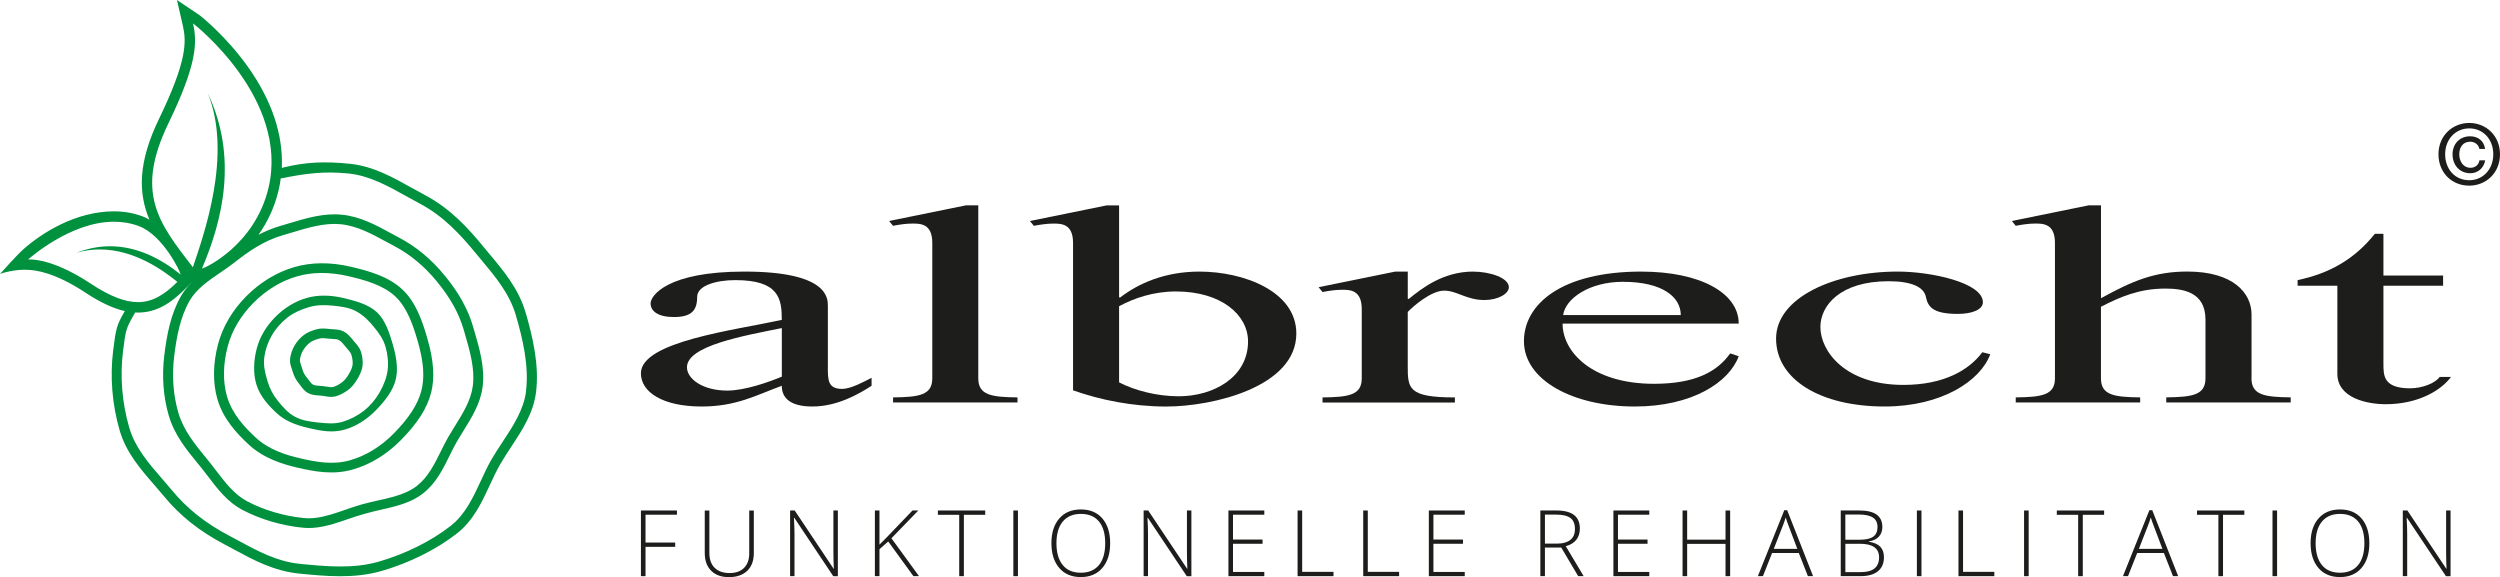 <svg xmlns="http://www.w3.org/2000/svg" id="Ebene_1" viewBox="0 0 740.76 170.99"><defs><style>.cls-1{fill:#00913e;}.cls-2{fill:#1d1d1b;}</style></defs><g><path class="cls-1" d="M82.01,122.44c2.2,2.04,5.11,3.4,9.45,4.4,3.59,.83,7.11,1.49,10.63,.47,3.34-.97,6.44-2.87,9.19-5.65,3.3-3.33,5.18-6.2,5.93-9.02,.73-2.76,.47-6.11-.81-10.55-.99-3.44-2.26-7.3-4.72-9.58-2.52-2.35-6.52-3.42-10.06-4.24-3.95-.91-7.59-.9-10.82,.03-3.36,.97-6.56,2.93-9.26,5.66-2.68,2.71-4.56,5.89-5.44,9.21-1.01,3.83-1.07,7.5-.17,10.62,1.05,3.64,3.79,6.53,6.07,8.64Zm-3.73-16.37c.29-2.3,1.06-4.59,2.23-6.63,1.17-2.04,2.78-3.88,4.66-5.35,1.7-1.32,3.8-2.34,6.42-3.1,2.52-.73,4.87-.63,7.04-.42,2.17,.22,4.61,.46,6.84,1.63,2.31,1.22,4.01,3.08,5.23,4.57,1.4,1.71,2.83,3.57,3.52,5.95,.69,2.38,.91,4.79,.64,6.95h0c-.26,2.07-1.07,4.3-2.4,6.62-1.23,2.14-2.83,4.01-4.62,5.41-1.93,1.5-4.14,2.64-6.4,3.3-2.34,.68-4.63,.44-6.65,.24l-.47-.05c-2.38-.24-4.69-.54-6.84-1.67-2.21-1.16-3.74-3.03-5.09-4.67-1.47-1.79-2.5-3.75-3.15-5.99-.71-2.45-1.23-4.51-.94-6.78Z"></path><path class="cls-1" d="M86.75,110.19c.38,1.31,.93,2.37,1.79,3.41,.18,.22,.35,.45,.54,.71,.6,.81,1.22,1.65,2.23,2.18,1.04,.55,2.15,.62,3.27,.7l.75,.06c.32,.03,.65,.09,.98,.15,.96,.16,2.05,.35,3.17,.03,1.28-.37,2.61-1.07,3.75-1.95,1-.77,1.92-1.88,2.68-3.19,.65-1.12,1.33-2.46,1.51-3.86,.19-1.5-.13-3.05-.43-4.09-.34-1.17-1.11-2.06-1.79-2.85l-.44-.52-.15-.18c-.78-.96-1.59-1.95-2.79-2.58-1.01-.53-2.09-.59-3.13-.65-.3-.02-.6-.03-.89-.06l-.38-.04c-1.16-.12-2.36-.25-3.68,.13-1.3,.38-2.65,.84-3.77,1.72-1.09,.85-2.04,1.93-2.72,3.12-.68,1.18-1.13,2.52-1.3,3.87-.14,1.1,.2,2.09,.52,3.05,.09,.28,.19,.55,.27,.84Zm3.08-6.4c.5-.86,1.18-1.64,1.97-2.26,.71-.55,1.74-.9,2.74-1.19,.74-.21,1.56-.13,2.51-.03l.39,.04c.34,.03,.68,.05,1.02,.07,.79,.04,1.47,.08,1.91,.31,.68,.36,1.25,1.05,1.9,1.86l.64,.76c.54,.62,1.05,1.21,1.22,1.8,.32,1.11,.44,2.17,.34,2.97-.11,.9-.64,1.92-1.15,2.79-.57,.98-1.23,1.79-1.93,2.33-.84,.66-1.81,1.17-2.72,1.43-.45,.13-1.08,.02-1.81-.1-.39-.07-.79-.13-1.18-.17l-.89-.07c-.83-.06-1.56-.11-2.04-.36-.43-.23-.82-.75-1.3-1.4-.19-.26-.39-.52-.6-.78-.62-.75-1-1.47-1.27-2.42-.09-.32-.2-.65-.31-.96-.23-.69-.46-1.35-.4-1.82,.12-.98,.45-1.95,.94-2.8Z"></path><path class="cls-1" d="M73.62,131.66c4.51,4.19,10.14,5.9,14.53,6.91,5.13,1.19,10.63,2.21,16.41,.54,5.21-1.51,9.98-4.42,14.18-8.66,4.92-4.97,7.76-9.39,8.96-13.93,1.18-4.46,.84-9.61-1.07-16.22-1.46-5.06-3.37-10.78-7.46-14.58-4.17-3.88-10.09-5.49-15.31-6.7-5.99-1.39-11.59-1.34-16.65,.12-5.21,1.51-10.14,4.51-14.27,8.67-4.09,4.13-6.97,9.03-8.33,14.16-1.53,5.79-1.6,11.44-.19,16.32,1.69,5.84,5.8,10.21,9.2,13.37Zm-6.15-29.02c1.23-4.65,3.85-9.09,7.58-12.86,3.76-3.8,8.24-6.53,12.95-7.89,4.55-1.32,9.64-1.34,15.12-.08,4.85,1.12,10.33,2.6,13.98,6,3.56,3.31,5.32,8.61,6.68,13.32,1.77,6.1,2.1,10.78,1.05,14.73-1.07,4.03-3.68,8.04-8.21,12.63-3.83,3.87-8.16,6.52-12.86,7.88-5.07,1.47-10.13,.52-14.87-.58-4.04-.93-9.19-2.48-13.2-6.21-3.13-2.91-6.92-6.91-8.42-12.1-1.27-4.4-1.2-9.53,.2-14.83Z"></path><path class="cls-1" d="M155.76,92.68c-2.04-7.05-6.44-12.3-10.7-17.39l-1.8-2.17c-4.65-5.66-9.96-11.42-17.33-15.31-1.27-.67-2.53-1.37-3.86-2.12-5.71-3.19-11.61-6.49-18.49-7.17-7.34-.73-13.08-.56-20.08,1.23,.46-9.79-2.97-20.05-10.12-30.06-6.27-8.78-13.57-14.73-14.46-15.33L52.43,0l1.75,7.62c1.06,4.65,1.33,10.26-7.05,27.57-6.33,13.09-6.15,22.05-2.86,29.89-.64-.36-1.3-.69-1.98-.95-2.66-1-5.52-1.51-8.49-1.51h0c-11.4,0-21.35,6.39-26.81,11.18-1.9,1.67-6.97,7.35-6.97,7.35,0,0,4.46-1.58,8.83-1.16,1.47,.14,7.02,.48,16.45,6.71,4.41,2.91,8.21,4.69,11.68,5.47-2.42,4.23-2.61,4.99-3.45,11.69-.97,7.77-.31,15.95,1.92,23.65,1.89,6.54,6.12,11.41,10.24,16.14,.94,1.08,1.91,2.19,2.81,3.29,4.8,5.85,10.51,10.4,17.94,14.32,.92,.49,1.84,.98,2.76,1.48,5.88,3.18,11.96,6.48,19.48,7.22,7.57,.75,16.15,1.6,24.36-.77,8.27-2.39,16.21-6.34,22.33-11.11,4.88-3.8,7.39-9.22,9.84-14.5,.98-2.13,1.91-4.13,2.98-5.98,.98-1.69,2.06-3.34,3.21-5.09h0c3.27-4.96,6.65-10.09,7.43-16.28,1-7.99-.98-16.37-3.05-23.52ZM49.91,36.53c8.45-17.45,8.58-23.93,7.28-29.6,.4,.27,28.59,22.33,22.38,48.69-4,16.99-18.85,23.88-19.72,23.94,6.12-14.32,10.71-33.09,1.69-51.99,7.45,18.2-1.23,42.18-4.39,51.62-10.21-13.21-17.21-22.05-7.24-42.66Zm15.38,44.24c1.35-.92,2.74-1.87,4-2.86,4.15-3.24,8.7-6.54,14.6-8.24,.85-.25,1.71-.5,2.57-.76,4.74-1.43,9.67-2.94,14.48-2.47,4.87,.48,9.27,2.88,13.71,5.3,.72,.39,1.43,.78,2.14,1.15,4.78,2.52,8.93,5.97,12.68,10.54,4,4.87,6.52,9.42,7.94,14.32l.3,1.03c1.49,5.12,3.04,10.42,2.4,15.49-.54,4.33-2.96,8.21-5.41,12.13-.64,1.03-1.3,2.1-1.9,3.14-.77,1.33-1.46,2.73-2.19,4.21-1.86,3.76-3.78,7.65-7.09,10.23-1.67,1.3-3.79,2.3-6.66,3.13-1.59,.46-3.26,.83-4.92,1.2-1.65,.37-3.35,.75-4.95,1.21-1.54,.45-3.11,.99-4.7,1.54-1.46,.51-2.96,1.03-4.45,1.46-3.12,.9-5.52,1.2-7.77,.98-5.9-.58-11.87-2.34-16.81-4.95-3.83-2.02-6.59-5.65-9.27-9.16-.79-1.03-1.6-2.1-2.42-3.1l-.4-.49c-3.35-4.07-6.81-8.28-8.35-13.59-1.5-5.19-1.92-10.96-1.2-16.68,.7-5.62,1.74-11.5,4.57-16.42,2.02-3.51,5.61-5.96,9.09-8.34Zm-56.45-3.89c-.25,0-.4,0-.48,0-.04,0-.05,0-.05,0,0,0,0,0,0,0,.1,0,12.32-11.18,25.48-11.18,2.46,0,4.95,.39,7.4,1.31,7.13,2.69,12.36,13.7,12.34,14.33-5.93-4.78-13.03-8.37-20.91-8.37-3.2,0-6.53,.59-9.97,1.94,2.37-.7,4.69-1,6.93-1,10.43,0,19.12,6.49,22.98,9.61-3.7,3.65-7.19,6-11.68,6-3.72,0-8.13-1.61-13.9-5.42-10.3-6.8-16.4-7.22-18.15-7.22Zm147.04,39.03c-.69,5.53-3.89,10.38-6.98,15.06-1.19,1.8-2.3,3.49-3.31,5.24-1.13,1.96-2.08,4.02-3.11,6.25-2.28,4.92-4.64,10.01-8.95,13.37-5.83,4.54-13.39,8.3-21.3,10.59-7.64,2.21-15.91,1.39-23.44,.64-6.69-.66-12.5-3.81-18.12-6.85-.93-.5-1.85-1-2.78-1.49-7.09-3.74-12.51-8.06-17.07-13.61-.92-1.12-1.9-2.25-2.89-3.38-3.89-4.48-7.92-9.11-9.64-15.06-2.13-7.35-2.76-15.14-1.84-22.54,.83-6.61,.85-6.76,3.62-11.55,.27,.01,.54,.04,.81,.04,5.88,0,10.14-3.27,13.54-6.58l2.11-2.08,.22-.22h.03c-1.21,1.18-2.29,2.49-3.16,4.01-3.08,5.36-4.19,11.57-4.93,17.49-.76,6.1-.32,12.25,1.29,17.8,1.69,5.86,5.34,10.29,8.87,14.58l.4,.49c.8,.97,1.59,2.01,2.37,3.03,2.85,3.75,5.8,7.62,10.2,9.94,5.27,2.78,11.63,4.66,17.9,5.28,2.66,.26,5.41-.07,8.92-1.09,1.54-.45,3.09-.99,4.67-1.53,2.99-1.04,6.09-1.93,9.27-2.64,1.68-.37,3.41-.76,5.06-1.24,3.26-.94,5.7-2.1,7.69-3.65,3.85-3,5.92-7.2,7.92-11.26,.7-1.42,1.36-2.77,2.1-4.05,.58-1.01,1.22-2.05,1.95-3.22,2.5-4.02,5.09-8.17,5.71-13.12,.71-5.63-.92-11.21-2.49-16.6l-.3-1.03c-1.52-5.27-4.21-10.13-8.46-15.3-4-4.87-8.43-8.54-13.56-11.25-.7-.37-1.4-.75-2.28-1.23-4.51-2.46-9.18-5-14.66-5.54-5.37-.53-10.58,1.05-15.67,2.58-.84,.25-1.68,.51-2.52,.75-2.36,.68-4.5,1.59-6.48,2.63,2.55-3.6,4.74-7.99,5.97-13.22,.27-1.15,.47-2.31,.62-3.48,7.26-1.44,12.68-2.2,20.02-1.47,6.26,.62,11.89,3.77,17.33,6.81,1.35,.75,2.62,1.47,3.92,2.15,6.92,3.65,12,9.18,16.46,14.6l1.82,2.19c4.07,4.86,8.28,9.89,10.16,16.38,1.99,6.88,3.9,14.92,2.96,22.41Z"></path></g><g><polygon class="cls-2" points="189.91 170.72 191.27 170.72 191.27 162.03 200.06 162.03 200.06 160.76 191.27 160.76 191.27 152.51 200.58 152.51 200.58 151.26 189.91 151.26 189.91 170.72"></polygon><path class="cls-2" d="M222,163.99c0,1.82-.51,3.24-1.53,4.27-1.02,1.03-2.46,1.54-4.31,1.54s-3.37-.52-4.41-1.56c-1.04-1.04-1.56-2.5-1.56-4.37v-12.59h-1.37v12.54c0,2.26,.63,4.03,1.9,5.29,1.26,1.27,3.02,1.9,5.28,1.9s4.12-.63,5.42-1.89c1.3-1.26,1.94-3.01,1.94-5.25v-12.59h-1.36v12.73Z"></path><path class="cls-2" d="M246.95,163.96c0,1.44,.04,2.96,.12,4.55h-.08l-11.52-17.25h-1.36v19.46h1.3v-12.62c0-1.05-.05-2.6-.16-4.66h.11l11.53,17.28h1.37v-19.46h-1.32v12.7Z"></path><polygon class="cls-2" points="272.1 151.26 270.37 151.26 262.74 159.22 260.59 161.38 260.59 151.26 259.23 151.26 259.23 170.72 260.59 170.72 260.59 162.73 263.18 160.44 270.65 170.72 272.31 170.72 264.13 159.49 272.1 151.26"></polygon><polygon class="cls-2" points="277.9 152.54 284.22 152.54 284.22 170.72 285.6 170.72 285.6 152.54 291.92 152.54 291.92 151.26 277.9 151.26 277.9 152.54"></polygon><rect class="cls-2" x="300.26" y="151.26" width="1.36" height="19.46"></rect><path class="cls-2" d="M320.26,150.95c-2.7,0-4.83,.89-6.38,2.67-1.56,1.78-2.34,4.22-2.34,7.31s.77,5.56,2.32,7.36c1.54,1.8,3.67,2.7,6.38,2.7s4.85-.9,6.39-2.7c1.54-1.8,2.32-4.24,2.32-7.33s-.77-5.54-2.3-7.33c-1.54-1.79-3.66-2.68-6.38-2.68Zm5.35,16.49c-1.24,1.51-3.03,2.26-5.37,2.26s-4.11-.76-5.35-2.28c-1.24-1.52-1.86-3.68-1.86-6.46s.63-4.92,1.88-6.43c1.26-1.51,3.04-2.26,5.36-2.26s4.11,.75,5.35,2.24c1.24,1.5,1.86,3.65,1.86,6.45s-.62,4.97-1.86,6.48Z"></path><path class="cls-2" d="M351.7,163.96c0,1.44,.04,2.96,.12,4.55h-.08l-11.52-17.25h-1.36v19.46h1.3v-12.62c0-1.05-.05-2.6-.16-4.66h.11l11.53,17.28h1.37v-19.46h-1.32v12.7Z"></path><polygon class="cls-2" points="363.99 170.72 374.62 170.72 374.62 169.47 365.34 169.47 365.34 161.12 374.1 161.12 374.1 159.87 365.34 159.87 365.34 152.51 374.62 152.51 374.62 151.26 363.99 151.26 363.99 170.72"></polygon><polygon class="cls-2" points="385.84 151.26 384.48 151.26 384.48 170.72 395.12 170.72 395.12 169.44 385.84 169.44 385.84 151.26"></polygon><polygon class="cls-2" points="405.28 151.26 403.93 151.26 403.93 170.72 414.56 170.72 414.56 169.44 405.28 169.44 405.28 151.26"></polygon><polygon class="cls-2" points="423.37 170.72 434.01 170.72 434.01 169.47 424.73 169.47 424.73 161.12 433.49 161.12 433.49 159.87 424.73 159.87 424.73 152.51 434.01 152.51 434.01 151.26 423.37 151.26 423.37 170.72"></polygon><path class="cls-2" d="M467.09,159.92c.69-.9,1.03-2,1.03-3.3,0-1.79-.58-3.14-1.73-4.03-1.15-.89-2.94-1.34-5.35-1.34h-4.63v19.46h1.36v-8.48h4.83l5.02,8.48h1.62l-5.29-8.87c1.4-.39,2.45-1.03,3.14-1.93Zm-5.61,1.15h-3.71v-8.59h3.22c2.01,0,3.45,.34,4.34,1.01s1.33,1.75,1.33,3.24-.45,2.51-1.36,3.24c-.9,.73-2.18,1.1-3.82,1.1Z"></path><polygon class="cls-2" points="478.06 170.72 488.69 170.72 488.69 169.47 479.41 169.47 479.41 161.12 488.17 161.12 488.17 159.87 479.41 159.87 479.41 152.51 488.69 152.51 488.69 151.26 478.06 151.26 478.06 170.72"></polygon><polygon class="cls-2" points="511.28 159.9 499.91 159.9 499.91 151.26 498.55 151.26 498.55 170.72 499.91 170.72 499.91 161.15 511.28 161.15 511.28 170.72 512.65 170.72 512.65 151.26 511.28 151.26 511.28 159.9"></polygon><path class="cls-2" d="M528.69,151.18l-7.83,19.54h1.5l2.72-6.87h7.91l2.7,6.87h1.53l-7.67-19.54h-.86Zm3.85,11.45h-6.96l2.73-6.99c.28-.69,.55-1.46,.79-2.32,.31,.98,.58,1.74,.8,2.29l2.65,7.02Z"></path><path class="cls-2" d="M553.71,160.52v-.08c1.32-.21,2.33-.69,3.01-1.44,.69-.75,1.03-1.69,1.03-2.82,0-1.65-.56-2.88-1.69-3.7-1.13-.82-2.89-1.23-5.3-1.23h-5.34v19.46h5.96c2.18,0,3.87-.48,5.06-1.45,1.19-.97,1.78-2.35,1.78-4.14,0-1.34-.37-2.38-1.1-3.14-.73-.75-1.88-1.24-3.43-1.47Zm-6.92-8.07h3.93c1.85,0,3.25,.29,4.19,.88,.94,.59,1.4,1.53,1.4,2.82s-.41,2.25-1.25,2.86c-.83,.61-2.16,.91-3.99,.91h-4.29v-7.47Zm4.58,17.07h-4.58v-8.4h4.29c3.8,0,5.7,1.34,5.7,4.01,0,2.93-1.8,4.39-5.41,4.39Z"></path><rect class="cls-2" x="567.98" y="151.26" width="1.36" height="19.46"></rect><polygon class="cls-2" points="581.66 151.26 580.3 151.26 580.3 170.72 590.93 170.72 590.93 169.44 581.66 169.44 581.66 151.26"></polygon><rect class="cls-2" x="599.74" y="151.26" width="1.36" height="19.46"></rect><polygon class="cls-2" points="609.44 152.54 615.77 152.54 615.77 170.72 617.14 170.72 617.14 152.54 623.46 152.54 623.46 151.26 609.44 151.26 609.44 152.54"></polygon><path class="cls-2" d="M636.87,151.18l-7.83,19.54h1.5l2.72-6.87h7.91l2.7,6.87h1.53l-7.67-19.54h-.86Zm3.85,11.45h-6.96l2.73-6.99c.28-.69,.55-1.46,.79-2.32,.31,.98,.58,1.74,.8,2.29l2.65,7.02Z"></path><polygon class="cls-2" points="650.99 152.54 657.32 152.54 657.32 170.72 658.69 170.72 658.69 152.54 665.01 152.54 665.01 151.26 650.99 151.26 650.99 152.54"></polygon><rect class="cls-2" x="673.35" y="151.26" width="1.36" height="19.46"></rect><path class="cls-2" d="M693.36,150.95c-2.7,0-4.83,.89-6.38,2.67-1.56,1.78-2.34,4.22-2.34,7.31s.77,5.56,2.32,7.36c1.54,1.8,3.67,2.7,6.38,2.7s4.85-.9,6.39-2.7c1.54-1.8,2.32-4.24,2.32-7.33s-.77-5.54-2.3-7.33c-1.54-1.79-3.66-2.68-6.38-2.68Zm5.35,16.49c-1.24,1.51-3.03,2.26-5.37,2.26s-4.11-.76-5.35-2.28c-1.24-1.52-1.86-3.68-1.86-6.46s.63-4.92,1.88-6.43c1.26-1.51,3.04-2.26,5.36-2.26s4.11,.75,5.35,2.24c1.24,1.5,1.86,3.65,1.86,6.45s-.62,4.97-1.86,6.48Z"></path><path class="cls-2" d="M724.8,163.96c0,1.44,.04,2.96,.12,4.55h-.08l-11.52-17.25h-1.36v19.46h1.3v-12.62c0-1.05-.05-2.6-.16-4.66h.11l11.53,17.28h1.37v-19.46h-1.32v12.7Z"></path><path class="cls-2" d="M245.3,108.75v-18.1c0-2.36,0-10.18-24.75-10.18-22.9,0-27.78,7.15-27.78,9.43s2.19,4.04,6.9,4.04c5.22,0,6.9-1.94,6.9-5.98,0-3.37,5.72-4.96,11.28-4.96,12.96,0,13.8,5.47,13.8,11.78-13.8,3.03-41.75,6.4-41.75,15.82,0,5.56,6.4,9.85,18.01,9.85,10.27,0,16.16-3.37,23.74-6.14,0,3.11,1.85,6.14,9.09,6.14s13.64-3.62,17.51-6.14v-2.36c-2.19,1.1-6.06,3.28-8.75,3.28-4.21,0-4.21-2.69-4.21-6.48Zm-13.64,2.86c-3.87,1.6-10.94,4.12-16.16,4.12-7.41,0-11.95-3.54-11.95-6.9,0-6.4,16.84-9.34,28.11-11.62v14.39Z"></path><path class="cls-2" d="M270.35,66.24c2.36,0,5.89,0,5.89,5.72v40.15c0,4.97-3.87,5.55-11.62,5.64v1.51h36.87v-1.51c-7.74-.08-11.62-.67-11.62-5.64V60.85h-3.7l-22.73,4.63,1.18,1.43c1.68-.34,3.87-.67,5.72-.67Z"></path><path class="cls-2" d="M355.5,80.47c-10.44,0-18.18,3.53-23.57,7.66h-.34v-27.27h-3.7l-22.73,4.63,1.18,1.43c1.68-.34,3.87-.67,5.72-.67,2.36,0,5.89,0,5.89,5.72v43.69c8.08,2.86,17.68,4.8,27.61,4.8,13.8,0,38.55-5.81,38.55-21.63,0-12.63-15.82-18.35-28.62-18.35Zm-6.23,36.95c-6.57,0-13.13-1.77-17.68-4.12v-22.56c4.38-2.36,10.1-4.38,16.83-4.38,13.64,0,21.38,7.07,21.38,14.81,0,10.61-10.27,16.25-20.54,16.25Z"></path><path class="cls-2" d="M436.49,80.47c-8.92,0-15.32,5.05-19.02,8.08h-.34v-8.08h-3.7l-22.73,4.63,1.18,1.43c1.68-.34,3.87-.67,5.72-.67,2.36,0,5.89,0,5.89,5.72v20.54c0,4.97-3.87,5.55-11.62,5.64v1.51h39.22v-1.51c-13.97,0-13.97-2.69-13.97-9.51v-15.82c1.51-1.6,6.9-6.31,10.77-6.31s6.57,2.78,11.95,2.78c4.04,0,7.24-1.85,7.24-3.79,0-2.78-5.56-4.63-10.61-4.63Z"></path><path class="cls-2" d="M486.4,80.47c-23.9,0-34.85,9.76-34.85,20.62,0,11.53,14.48,19.36,32.83,19.36,17,0,27.95-7.15,30.81-14.9l-2.53-.84c-3.87,5.47-10.44,9.01-22.56,9.01-18.35,0-27.1-9.43-27.1-17.84h52.19c0-9.09-11.45-15.4-28.79-15.4Zm-23.23,12.88c.67-4.88,7.74-9.85,17.68-9.85,11.95,0,17.17,4.63,17.17,9.85h-34.85Z"></path><path class="cls-2" d="M589.73,104.96l-2.36-.59c-3.87,5.22-11.28,9.68-23.4,9.68-17.17,0-24.58-9.93-24.58-17.17,0-6.23,5.72-13.55,20.2-13.55,6.57,0,10.61,1.6,11.11,4.88,.67,3.03,2.53,4.8,9.43,4.8,4.21,0,7.41-1.26,7.41-3.45,0-5.81-15.32-9.09-25.25-9.09-18.86,0-36.03,7.74-36.03,19.86s13.13,20.12,32.15,20.12c17,0,28.45-7.66,31.31-15.49Z"></path><path class="cls-2" d="M667.14,112.11v-18.94c0-6.31-5.39-12.71-19.02-12.71-9.6,0-16.16,2.69-25.59,7.91v-27.52h-3.7l-22.73,4.63,1.18,1.43c1.68-.34,3.87-.67,5.72-.67,2.36,0,5.89,0,5.89,5.72v40.15c0,4.97-3.87,5.55-11.62,5.64v1.51h36.87v-1.51c-7.74-.09-11.62-.67-11.62-5.64v-21.21c5.56-2.86,11.28-5.39,19.02-5.39,5.05,0,11.95,.84,11.95,9.17v17.42c0,4.97-3.87,5.55-11.62,5.64v1.51h36.87v-1.51c-7.74-.09-11.62-.67-11.62-5.64Z"></path><path class="cls-2" d="M714.13,115.06c-7.91,0-7.91-3.79-7.91-7.24v-23.15h17.68v-3.03h-17.68v-12.37h-2.53c-6.23,7.74-13.64,11.78-22.9,13.72v1.68h11.78v26.09c0,7.24,8.92,9.01,14.31,9.01,9.43,0,16.33-3.96,19.36-8.08h-3.37c-1.18,1.77-5.05,3.37-8.75,3.37Z"></path><path class="cls-2" d="M731.67,36.43c-4.92,0-9.14,3.7-9.14,9.29,0,5.29,3.8,9.29,9.14,9.29,4.87,0,9.09-3.7,9.09-9.29s-4.22-9.29-9.09-9.29Zm0,16.97c-4.42,0-7.16-3.45-7.16-7.68,0-4.52,3.13-7.68,7.16-7.68s7.1,3.16,7.1,7.68-3.13,7.68-7.1,7.68Z"></path><path class="cls-2" d="M731.97,49.72c-2.01,0-3.28-1.84-3.28-4s1.15-3.73,3.23-3.73c1.42,0,2.48,.87,2.73,2.14h1.69c-.32-2.43-2.16-3.75-4.42-3.75-3.23,.02-5.22,2.34-5.22,5.34,0,3.2,2.09,5.61,5.27,5.61,2.19,0,3.98-1.47,4.4-3.82h-1.71c-.17,1.29-1.22,2.21-2.68,2.21Z"></path></g></svg>
